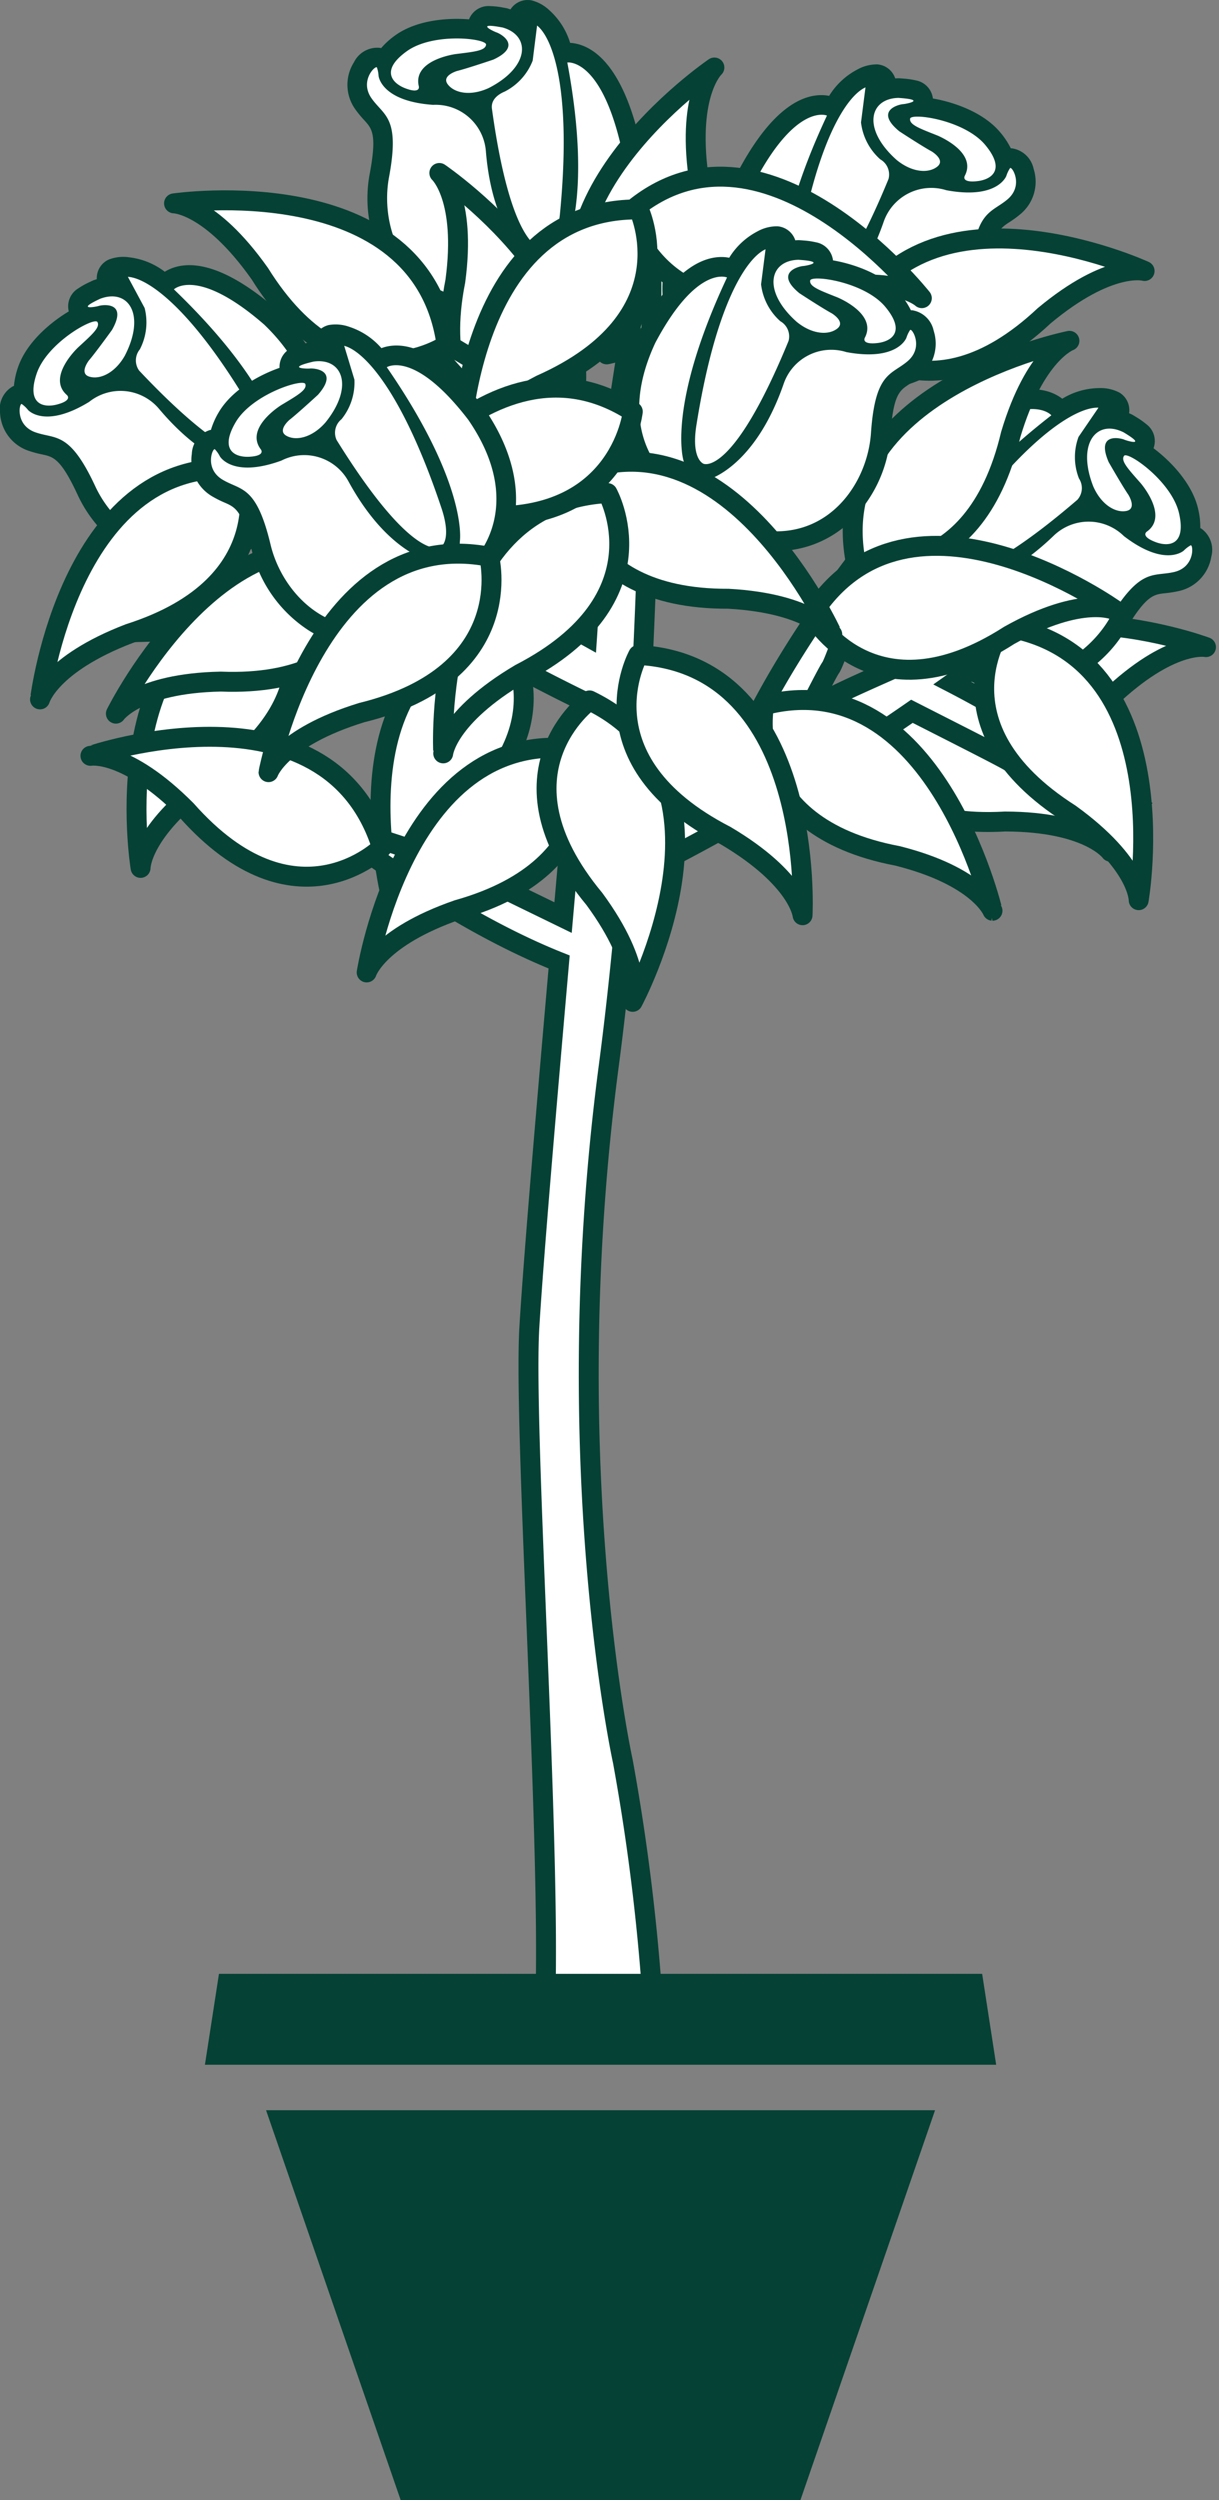 <?xml version="1.0" encoding="UTF-8"?> <svg xmlns="http://www.w3.org/2000/svg" xmlns:xlink="http://www.w3.org/1999/xlink" width="131.17" height="268.802" viewBox="0 0 131.17 268.802"><rect x="0" y="0" width="131.17" height="268.802" fill="#808080" stroke="none"/><defs><style> .cls-1, .cls-4, .cls-6, .cls-7, .cls-8 { fill: none; } .cls-2 { clip-path: url(#clip-path); } .cls-3 { fill: #fff; } .cls-4, .cls-6, .cls-7, .cls-8 { stroke: #054134; } .cls-4, .cls-6, .cls-8 { stroke-linecap: round; stroke-linejoin: round; } .cls-4, .cls-7, .cls-8 { stroke-width: 2.144px; } .cls-5 { fill: #054134; } .cls-6 { stroke-width: 0.868px; } .cls-8 { stroke-miterlimit: 10; } </style><clipPath id="clip-path"><path id="Pfad_299" data-name="Pfad 299" class="cls-1" d="M0,63.142H131.17v-268.8H0Z" transform="translate(0 205.661)"></path></clipPath></defs><g id="Gruppe_384" data-name="Gruppe 384" transform="translate(0 205.661)"><g id="Gruppe_449" data-name="Gruppe 449" class="cls-2" transform="translate(0 -205.661)"><g id="Gruppe_385" data-name="Gruppe 385" transform="translate(98.181 67.164)"><path id="Pfad_235" data-name="Pfad 235" class="cls-3" d="M0,2.682S9.045,12.214,21.127-.755C27.775-7.1,31.588-6.322,31.588-6.322S6.282-15.753,0,2.682" transform="translate(0 8.734)"></path></g><g id="Gruppe_386" data-name="Gruppe 386" transform="translate(98.181 67.164)"><path id="Pfad_236" data-name="Pfad 236" class="cls-4" d="M0,2.682S9.045,12.214,21.127-.755C27.775-7.1,31.588-6.322,31.588-6.322S6.282-15.753,0,2.682Z" transform="translate(0 8.734)"></path></g><g id="Gruppe_387" data-name="Gruppe 387" transform="translate(90.298 74.091)"><path id="Pfad_237" data-name="Pfad 237" class="cls-3" d="M0,.469S.516,13.714,17.851,12.707c9.03.02,11.344,3.248,11.344,3.248S16.585-8.56,0,.469" transform="translate(0 1.528)"></path></g><g id="Gruppe_388" data-name="Gruppe 388" transform="translate(90.298 74.091)"><path id="Pfad_238" data-name="Pfad 238" class="cls-4" d="M0,.469S.516,13.714,17.851,12.707c9.03.02,11.344,3.248,11.344,3.248S16.585-8.56,0,.469Z" transform="translate(0 1.528)"></path></g><g id="Gruppe_389" data-name="Gruppe 389" transform="translate(95.942 42.886)"><path id="Pfad_239" data-name="Pfad 239" class="cls-3" d="M.282,4.355A15.852,15.852,0,0,0,1.59,8.574a35.376,35.376,0,0,0,2.247,3.588c.392.244,2.877,1.653,3.33,1.937s7.851,4.551,13.733-.941,3.692-7.215,5.991-7.411,4.329-.833,4.939-1.81A3.292,3.292,0,0,0,32.2,1.172a13.239,13.239,0,0,1-.465-2.74,10.358,10.358,0,0,0-1.027-2.274c-.465-.562-2.177-2.176-2.177-2.176L27.134-7.7s-1.737-.269-1.566-.978,1.15-1.187.465-1.614L24.077-11.52l-.65-.405c-.916-.572-.476-.842-.745-1.282a2.641,2.641,0,0,0-1.174-.733l-2.568-.244-2.153.831a7.424,7.424,0,0,0-1.687-.782c-.71-.171-10.907,1.346-13.841,8.219s-2.053,9.6-2.053,9.6Z" transform="translate(0.918 14.185)"></path></g><g id="Gruppe_390" data-name="Gruppe 390" transform="translate(95.027 41.72)"><path id="Pfad_240" data-name="Pfad 240" class="cls-5" d="M1.586.944,1.629.911,1.672.88c6.6-4.62,10.2-4.216,12.066-3.064a3.65,3.65,0,0,1,.373.261,7.771,7.771,0,0,1,4-1.146,4.333,4.333,0,0,1,2.159.489A2.2,2.2,0,0,1,21.31-.414l-.008.05c.1.042.195.085.293.132l.08.039.074.044c.118.069.226.136.327.2a8.515,8.515,0,0,1,1.093.77A2.256,2.256,0,0,1,23.933,3.4c1.715,1.28,4.165,3.711,4.807,6.553a8.341,8.341,0,0,1,.225,2.028c.041.022.081.042.12.065a2.8,2.8,0,0,1,1.064,3.01,4.522,4.522,0,0,1-3.512,3.7,11.534,11.534,0,0,1-1.457.23c-1.221.133-2.027.222-4.227,3.892A14.331,14.331,0,0,1,12.3,29.409a11.48,11.48,0,0,1-8.926-1.473h0A16.893,16.893,0,0,1-1.3,23.468l-.034-.046-.031-.048c-.446-.686-1.619-2.492-1.376-4.278-.047-.026-.094-.052-.139-.08h0a3.824,3.824,0,0,1-.859-.749l-.013-.014a6.75,6.75,0,0,1-1.023-2.29,11.946,11.946,0,0,1-.344-4.152c.463-5.025,3.9-8.683,6.7-10.865m19.084.72C17.827.277,15.632,2.855,17.448,7.506c.884,2.014,2.439,2.874,3.583,2.631s.19-1.744.19-1.744-.468-.643-2.113-3.5c-1.418-3.256,1.323-2.572,1.664-2.423s2.559.778-.1-.806m6.012,8.752c-.78-3.461-5.537-6.735-5.922-6.2s.44,1.414,1.775,2.925c0,0,3.068,3.518.686,5.215-.269.193-.395.638.95,1.14s3.291.383,2.511-3.078M.408,22.222c6.631,9.065,15.36,5.2,18.735-.426s4.751-4.559,7.011-5.091,2.059-2.971,1.776-2.87a3.312,3.312,0,0,0-.738.565s-1.992,1.863-6.45-1.557a5.419,5.419,0,0,0-7.562-.031c-6.8,6.542-11.784,5.5-11.784,5.5s-3.869-.519-.987,3.911M18.008-.962C15.87-1.071,10.629,1.7,2.686,12.66c-2.057,2.916-1.091,3.9-1.091,3.9s2.134,2.7,14.146-7.623a1.876,1.876,0,0,0,.169-2.285,6.277,6.277,0,0,1-.047-4.475h0M-2.168,16.852c.243.274,1.252,1.519,1.988-1.541,0,0,.92-5.964,13.119-15.453,0,0-2.248-2.715-10.056,2.75C-5.9,9.454-2.411,16.577-2.168,16.852" transform="translate(5.165 3.075)"></path></g><g id="Gruppe_391" data-name="Gruppe 391" transform="translate(78.54 8.651)"><path id="Pfad_241" data-name="Pfad 241" class="cls-3" d="M.9,6.1A15.818,15.818,0,0,0,3.978,9.267a34.837,34.837,0,0,0,3.631,2.177c.459.041,3.313.167,3.845.214s9.063.49,11.809-7.074.014-8.1,1.974-9.323,3.479-2.707,3.58-3.856a3.291,3.291,0,0,0-.928-2.628,13.3,13.3,0,0,1-1.659-2.23,10.366,10.366,0,0,0-1.947-1.561c-.669-.29-2.928-.95-2.928-.95l-2.008-.87s-1.67.549-1.839-.161.485-1.579-.319-1.649l-2.3-.2-.762-.067c-1.077-.094-.806-.533-1.246-.8a2.637,2.637,0,0,0-1.379-.12l-2.4.948-1.54,1.719a7.446,7.446,0,0,0-1.859.068C5-16.931-3.4-10.949-2.9-3.494S-.368,5.991-.368,5.991Z" transform="translate(2.919 19.877)"></path></g><g id="Gruppe_392" data-name="Gruppe 392" transform="translate(77.43 6.915)"><path id="Pfad_242" data-name="Pfad 242" class="cls-5" d="M.454,2.732l.022-.048L.5,2.636c3.783-7.113,7.177-8.388,9.36-8.208a4.2,4.2,0,0,1,.451.064,7.778,7.778,0,0,1,3.048-2.839,4.305,4.305,0,0,1,2.146-.544,2.2,2.2,0,0,1,1.9,1.459l.016.048c.106-.007.213-.013.322-.016h.088l.088.005c.136.009.263.018.38.029a8.409,8.409,0,0,1,1.324.191,2.256,2.256,0,0,1,1.852,1.95c2.108.362,5.4,1.416,7.258,3.657A8.3,8.3,0,0,1,29.861.137c.046,0,.09,0,.136,0a2.8,2.8,0,0,1,2.315,2.2,4.521,4.521,0,0,1-1.449,4.893,11.455,11.455,0,0,1-1.193.867c-1.027.673-1.706,1.118-2,5.386a14.327,14.327,0,0,1-4.744,9.745A11.479,11.479,0,0,1,14.3,25.971h0A16.923,16.923,0,0,1,8.113,24.11l-.052-.026-.05-.029c-.708-.409-2.574-1.486-3.168-3.187-.054,0-.106,0-.159-.009h0a3.793,3.793,0,0,1-1.106-.278l-.018-.007A6.743,6.743,0,0,1,1.608,19,11.925,11.925,0,0,1-.582,15.455C-2.451,10.767-1.05,5.949.454,2.732M17.785-5.29c-3.163.055-3.949,3.349-.218,6.668,1.7,1.395,3.478,1.453,4.386.718S21.33.457,21.33.457,20.621.1,17.857-1.7c-2.741-2.257.012-2.892.384-2.915s2.632-.469-.456-.673M27.115-.221c-2.266-2.729-7.991-3.487-8.092-2.836S20.058-2,21.931-1.258c0,0,4.331,1.742,2.981,4.335-.154.294-.063.748,1.362.583s3.108-1.153.84-3.882M9.065,22.227c10.024,5.067,16.05-2.337,16.5-8.885s2.163-6.22,3.934-7.719.486-3.583.28-3.364a3.38,3.38,0,0,0-.4.839s-.928,2.564-6.453,1.541h0a5.419,5.419,0,0,0-6.753,3.406c-3.092,8.916-8,10.25-8,10.25s-3.683,1.294.9,3.933M14.221-6.421C12.267-5.549,8.853-.7,6.754,12.672c-.51,3.532.8,3.971.8,3.971S10.68,18.079,16.7,3.429a1.875,1.875,0,0,0-.887-2.111,6.282,6.282,0,0,1-2.074-3.967h0M4.331,18.61c.342.135,1.8.786,1.072-2.276,0,0-1.889-5.731,4.674-19.724,0,0-3.236-1.4-7.711,7.016C-2.355,13.714,3.99,18.475,4.331,18.61" transform="translate(1.479 8.9)"></path></g><g id="Gruppe_393" data-name="Gruppe 393" transform="translate(38.534 1.828)"><path id="Pfad_243" data-name="Pfad 243" class="cls-3" d="M5.49,6.589A15.814,15.814,0,0,1,1.714,8.881a35.136,35.136,0,0,1-4.06,1.2C-2.8,10-5.6,9.412-6.123,9.324s-8.9-1.795-9.661-9.805,2.015-7.85.423-9.52-2.691-3.491-2.5-4.628A3.287,3.287,0,0,1-16.3-16.943a13.271,13.271,0,0,0,2.163-1.744,10.319,10.319,0,0,1,2.277-1.022c.72-.114,3.071-.188,3.071-.188l2.163-.34s1.478.949,1.821.3-.076-1.649.721-1.516l2.276.38.754.127c1.067.178.915-.315,1.408-.467a2.642,2.642,0,0,1,1.366.229L3.8-19.66l1.061,2.048a7.427,7.427,0,0,1,1.783.533c.644.341,7.276,8.236,4.921,15.326S6.742,6.8,6.742,6.8Z" transform="translate(17.882 21.46)"></path></g><g id="Gruppe_394" data-name="Gruppe 394" transform="translate(37.383 0)"><path id="Pfad_244" data-name="Pfad 244" class="cls-5" d="M7.387,3.537l-.01-.054-.012-.052C5.484-4.4,2.516-6.488.358-6.859a3.933,3.933,0,0,0-.452-.05,7.771,7.771,0,0,0-2.24-3.513,4.324,4.324,0,0,0-1.941-1.064,2.2,2.2,0,0,0-2.21.936c-.009.014-.018.029-.026.043-.1-.034-.2-.067-.308-.1l-.084-.024-.086-.017-.376-.068a8.547,8.547,0,0,0-1.328-.146,2.256,2.256,0,0,0-2.282,1.425c-2.132-.178-5.58.02-7.943,1.723a8.3,8.3,0,0,0-1.514,1.371c-.044-.01-.088-.024-.132-.031a2.8,2.8,0,0,0-2.792,1.55,4.523,4.523,0,0,0,.176,5.1,11.68,11.68,0,0,0,.94,1.137c.826.91,1.371,1.51.587,5.717A14.327,14.327,0,0,0-19.5,17.756a11.478,11.478,0,0,0,7.66,4.811h0a16.925,16.925,0,0,0,6.458-.254l.056-.012.055-.016C-4.481,22.07-2.4,21.494-1.4,20q.076.018.157.031h0a3.824,3.824,0,0,0,1.14.008l.02,0A6.755,6.755,0,0,0,2.2,19,11.942,11.942,0,0,0,5.2,16.114C8.188,12.043,8.038,7.028,7.387,3.537M-7.384-8.569c3.048.844,2.984,4.23-1.457,6.51-2,.924-3.732.536-4.427-.4s1.013-1.431,1.013-1.431.778-.171,3.9-1.221c3.219-1.5.714-2.8.359-2.917s-2.432-1.114.609-.537M-17.686-6c2.878-2.076,8.609-1.375,8.545-.72s-1.268.766-3.268,1.014c0,0-4.628.6-3.971,3.451.076.323-.127.74-1.465.224S-20.562-3.924-17.686-6M-5.831,20.253C-16.8,22.649-20.785,13.973-19.58,7.52S-20.117.958-21.456-.937s.426-3.59.571-3.328a3.336,3.336,0,0,1,.179.912s.257,2.715,5.862,3.108A5.418,5.418,0,0,1-9.16,4.743c.762,9.408,5.182,11.928,5.182,11.928s3.241,2.175-1.853,3.583M-3.65-8.773C-1.977-7.438.116-1.893-1.2,11.581c-.392,3.547-1.768,3.645-1.768,3.645S-6.355,15.834-8.512.145c-.116-1.029.8-1.578,1.387-1.822A6.282,6.282,0,0,0-4.124-5h0M-.343,17.937c-.363.044-1.944.308-.467-2.47,0,0,3.262-5.076.413-20.267,0,0,3.483-.544,5.709,8.723C7.357,14.872.022,17.893-.343,17.937" transform="translate(24.06 11.519)"></path></g><g id="Gruppe_395" data-name="Gruppe 395" transform="translate(62.135 7.263)"><path id="Pfad_245" data-name="Pfad 245" class="cls-3" d="M.739,7.244s13.243-2.187,9.869-19.208C9.4-20.9,12.329-23.6,12.329-23.6S-10.6-8.019.739,7.244" transform="translate(2.408 23.595)"></path></g><g id="Gruppe_396" data-name="Gruppe 396" transform="translate(62.135 7.263)"><path id="Pfad_246" data-name="Pfad 246" class="cls-4" d="M.739,7.244s13.243-2.187,9.869-19.208C9.4-20.9,12.329-23.6,12.329-23.6S-10.6-8.019.739,7.244Z" transform="translate(2.408 23.595)"></path></g><g id="Gruppe_397" data-name="Gruppe 397" transform="translate(47.274 18.603)"><path id="Pfad_247" data-name="Pfad 247" class="cls-3" d="M2.722,7.244S-10.52,5.057-7.147-11.964C-5.937-20.9-8.867-23.6-8.867-23.6S14.057-8.019,2.722,7.244" transform="translate(8.867 23.595)"></path></g><g id="Gruppe_398" data-name="Gruppe 398" transform="translate(47.274 18.603)"><path id="Pfad_248" data-name="Pfad 248" class="cls-4" d="M2.722,7.244S-10.52,5.057-7.147-11.964C-5.937-20.9-8.867-23.6-8.867-23.6S14.057-8.019,2.722,7.244Z" transform="translate(8.867 23.595)"></path></g><g id="Gruppe_399" data-name="Gruppe 399" transform="translate(71.706 21.687)"><path id="Pfad_249" data-name="Pfad 249" class="cls-3" d="M1.052,0s-10.669,7.97.923,21.4c5.586,7.306,4.343,11.018,4.343,11.018S18.834,8.251,1.052,0" transform="translate(3.428)"></path></g><g id="Gruppe_400" data-name="Gruppe 400" transform="translate(71.706 21.687)"><path id="Pfad_250" data-name="Pfad 250" class="cls-6" d="M1.052,0s-10.669,7.97.923,21.4c5.586,7.306,4.343,11.018,4.343,11.018S18.834,8.251,1.052,0Z" transform="translate(3.428)"></path></g><g id="Gruppe_401" data-name="Gruppe 401" transform="translate(40.942 67.29)"><path id="Pfad_251" data-name="Pfad 251" class="cls-3" d="M2.951,0s8.906,9.591-4.763,20.9c-6.738,6.271-6.2,10.125-6.2,10.125S-15.785,5.2,2.951,0" transform="translate(9.612)"></path></g><g id="Gruppe_402" data-name="Gruppe 402" transform="translate(40.942 67.29)"><path id="Pfad_252" data-name="Pfad 252" class="cls-4" d="M2.951,0s8.906,9.591-4.763,20.9c-6.738,6.271-6.2,10.125-6.2,10.125S-15.785,5.2,2.951,0Z" transform="translate(9.612)"></path></g><g id="Gruppe_403" data-name="Gruppe 403" transform="translate(13.781 21.291)"><path id="Pfad_253" data-name="Pfad 253" class="cls-3" d="M17.7,12.658c-.208.157-1.056.654-2.252,1.337,1.316-2.579,2.3-4.474,2.491-4.72.6-.766,5.186-14.521,5.186-14.521C22.2-4.06,13.491,6.417,8.3,18.006c-3.42,1.9-7.45,4.137-11.52,6.4.978-13.749,1.464-27.092,1.689-38.148C10.756-18.592,22.295-27.865,23.55-28.81c0,0-13.845,4.343-14.623,4.927-.406.307-5.233,2.634-10.372,5.134.178-12,.072-20.531.072-22.479,0,0-2.457,15.386-4.422,28.332-4.308-3.482-8.277-6.667-8.6-7.047-.626-.745-13.139-8.087-13.139-8.087,1.008,1.2,10.12,12.77,20.966,20.259C-7.5-1.478-8.185,3.464-8.185,4.425c0,.214-.033.759-.082,1.478C-18.854.014-29.459-5.821-30.326-6.474c-1.525-1.148-27.053-11.84-27.053-11.84,1.517,1.142,10.809,8.438,23.03,16.451C-38.9-.807-42.761.087-43.193.1c-.972.034-14.469,5.364-14.469,5.364,1.557-.054,16.1-.11,28.622-3.956A211.6,211.6,0,0,0-8.82,12.788c-.5,5.921-1.24,14.305-2.034,23.351-5.259-2.562-10.28-4.978-10.7-5.292-.778-.584-14.624-4.927-14.624-4.927,1.25.941,12.682,10.122,24.9,14.99-1.358,15.522-2.749,31.729-3.2,39.211-.657,10.763,2.248,53.832,1.725,72.286l11.664,2.307a229.091,229.091,0,0,0-3.336-27.877s-7.115-32.193-1.525-74.649c.87-6.612,1.566-13.439,2.141-20.251A242.413,242.413,0,0,0,26.685,13.957c5.241,2.668,10.264,5.194,10.676,5.516.767.6,14.535,5.182,14.535,5.182A119.7,119.7,0,0,0,31.043,10.929C38.4,5.737,43.659,1.642,44.756.816c0,0-25.527,10.694-27.053,11.842" transform="translate(57.662 41.228)"></path></g><g id="Gruppe_404" data-name="Gruppe 404" transform="translate(13.781 21.291)"><path id="Pfad_254" data-name="Pfad 254" class="cls-7" d="M17.7,12.658c-.208.157-1.056.654-2.252,1.337,1.316-2.579,2.3-4.474,2.491-4.72.6-.766,5.186-14.521,5.186-14.521C22.2-4.06,13.491,6.417,8.3,18.006c-3.42,1.9-7.45,4.137-11.52,6.4.978-13.749,1.464-27.092,1.689-38.148C10.756-18.592,22.295-27.865,23.55-28.81c0,0-13.845,4.343-14.623,4.927-.406.307-5.233,2.634-10.372,5.134.178-12,.072-20.531.072-22.479,0,0-2.457,15.386-4.422,28.332-4.308-3.482-8.277-6.667-8.6-7.047-.626-.745-13.139-8.087-13.139-8.087,1.008,1.2,10.12,12.77,20.966,20.259C-7.5-1.478-8.185,3.464-8.185,4.425c0,.214-.033.759-.082,1.478C-18.854.014-29.459-5.821-30.326-6.474c-1.525-1.148-27.053-11.84-27.053-11.84,1.517,1.142,10.809,8.438,23.03,16.451C-38.9-.807-42.761.087-43.193.1c-.972.034-14.469,5.364-14.469,5.364,1.557-.054,16.1-.11,28.622-3.956A211.6,211.6,0,0,0-8.82,12.788c-.5,5.921-1.24,14.305-2.034,23.351-5.259-2.562-10.28-4.978-10.7-5.292-.778-.584-14.624-4.927-14.624-4.927,1.25.941,12.682,10.122,24.9,14.99-1.358,15.522-2.749,31.729-3.2,39.211-.657,10.763,2.248,53.832,1.725,72.286l11.664,2.307a229.091,229.091,0,0,0-3.336-27.877s-7.115-32.193-1.525-74.649c.87-6.612,1.566-13.439,2.141-20.251A242.413,242.413,0,0,0,26.685,13.957c5.241,2.668,10.264,5.194,10.676,5.516.767.6,14.535,5.182,14.535,5.182A119.7,119.7,0,0,0,31.043,10.929C38.4,5.737,43.659,1.642,44.756.816,44.756.816,19.229,11.51,17.7,12.658Z" transform="translate(57.662 41.228)"></path></g><g id="Gruppe_405" data-name="Gruppe 405" transform="translate(91.753 36.645)"><path id="Pfad_255" data-name="Pfad 255" class="cls-3" d="M.084,5.621S12.7,8.809,16.733-8.241c2.61-8.73,6.314-10.069,6.314-10.069S-3.656-12.937.084,5.621" transform="translate(0.275 18.31)"></path></g><g id="Gruppe_406" data-name="Gruppe 406" transform="translate(91.753 36.645)"><path id="Pfad_256" data-name="Pfad 256" class="cls-8" d="M.084,5.621S12.7,8.809,16.733-8.241c2.61-8.73,6.314-10.069,6.314-10.069S-3.656-12.937.084,5.621Z" transform="translate(0.275 18.31)"></path></g><g id="Gruppe_407" data-name="Gruppe 407" transform="translate(18.727 21.536)"><path id="Pfad_257" data-name="Pfad 257" class="cls-3" d="M6.889,3.652S-3.823,11.012-13.22-4.024c-5.321-7.511-9.218-7.541-9.218-7.541S4.237-15.476,6.889,3.652" transform="translate(22.438 11.895)"></path></g><g id="Gruppe_408" data-name="Gruppe 408" transform="translate(18.727 21.536)"><path id="Pfad_258" data-name="Pfad 258" class="cls-8" d="M6.889,3.652S-3.823,11.012-13.22-4.024c-5.321-7.511-9.218-7.541-9.218-7.541S4.237-15.476,6.889,3.652Z" transform="translate(22.438 11.895)"></path></g><g id="Gruppe_409" data-name="Gruppe 409" transform="translate(14.69 63.744)"><path id="Pfad_259" data-name="Pfad 259" class="cls-3" d="M3.557,0s7.56,10.582-7.323,20.227c-7.424,5.446-7.383,9.343-7.383,9.343S-15.545,2.975,3.557,0" transform="translate(11.586)"></path></g><g id="Gruppe_410" data-name="Gruppe 410" transform="translate(14.69 63.744)"><path id="Pfad_260" data-name="Pfad 260" class="cls-8" d="M3.557,0s7.56,10.582-7.323,20.227c-7.424,5.446-7.383,9.343-7.383,9.343S-15.545,2.975,3.557,0Z" transform="translate(11.586)"></path></g><g id="Gruppe_411" data-name="Gruppe 411" transform="translate(91.073 25.642)"><path id="Pfad_261" data-name="Pfad 261" class="cls-3" d="M0,2.4S8.382,12.6,21.291.5c7.051-5.869,10.8-4.807,10.8-4.807S7.491-15.6,0,2.4" transform="translate(0 7.803)"></path></g><g id="Gruppe_412" data-name="Gruppe 412" transform="translate(91.073 25.642)"><path id="Pfad_262" data-name="Pfad 262" class="cls-8" d="M0,2.4S8.382,12.6,21.291.5c7.051-5.869,10.8-4.807,10.8-4.807S7.491-15.6,0,2.4Z" transform="translate(0 7.803)"></path></g><g id="Gruppe_413" data-name="Gruppe 413" transform="translate(9.733 79.217)"><path id="Pfad_263" data-name="Pfad 263" class="cls-3" d="M7.367,2.795s-9.282,9.268-21.039-4.009c-6.489-6.518-10.322-5.842-10.322-5.842S1.546-15.779,7.367,2.795" transform="translate(23.994 9.103)"></path></g><g id="Gruppe_414" data-name="Gruppe 414" transform="translate(9.733 79.217)"><path id="Pfad_264" data-name="Pfad 264" class="cls-8" d="M7.367,2.795s-9.282,9.268-21.039-4.009c-6.489-6.518-10.322-5.842-10.322-5.842S1.546-15.779,7.367,2.795Z" transform="translate(23.994 9.103)"></path></g><g id="Gruppe_415" data-name="Gruppe 415" transform="translate(12.47 58.882)"><path id="Pfad_265" data-name="Pfad 265" class="cls-3" d="M6.8.438S6.506,13.67-10.851,12.976c-9.03.182-11.29,3.447-11.29,3.447S-9.944-8.279,6.8.438" transform="translate(22.141 1.425)"></path></g><g id="Gruppe_416" data-name="Gruppe 416" transform="translate(12.47 58.882)"><path id="Pfad_266" data-name="Pfad 266" class="cls-8" d="M6.8.438S6.506,13.67-10.851,12.976c-9.03.182-11.29,3.447-11.29,3.447S-9.944-8.279,6.8.438Z" transform="translate(22.141 1.425)"></path></g><g id="Gruppe_417" data-name="Gruppe 417" transform="translate(39.453 80.391)"><path id="Pfad_267" data-name="Pfad 267" class="cls-3" d="M5.392.052S9.132,12.5-7.758,17.258c-8.624,2.985-9.8,6.736-9.8,6.736S-13.347-2.868,5.392.052" transform="translate(17.561 0.17)"></path></g><g id="Gruppe_418" data-name="Gruppe 418" transform="translate(39.453 80.391)"><path id="Pfad_268" data-name="Pfad 268" class="cls-8" d="M5.392.052S9.132,12.5-7.758,17.258c-8.624,2.985-9.8,6.736-9.8,6.736S-13.347-2.868,5.392.052Z" transform="translate(17.561 0.17)"></path></g><g id="Gruppe_419" data-name="Gruppe 419" transform="translate(58.811 75.307)"><path id="Pfad_269" data-name="Pfad 269" class="cls-3" d="M1.087,0s-10.752,7.77.524,21.353C7.03,28.73,5.727,32.409,5.727,32.409S18.613,8.519,1.087,0" transform="translate(3.54)"></path></g><g id="Gruppe_420" data-name="Gruppe 420" transform="translate(58.811 75.307)"><path id="Pfad_270" data-name="Pfad 270" class="cls-8" d="M1.087,0s-10.752,7.77.524,21.353C7.03,28.73,5.727,32.409,5.727,32.409S18.613,8.519,1.087,0Z" transform="translate(3.54)"></path></g><g id="Gruppe_421" data-name="Gruppe 421" transform="translate(82.073 75.26)"><path id="Pfad_271" data-name="Pfad 271" class="cls-3" d="M.037.132s-2.7,12.981,14.354,16.2c8.75,2.206,10.214,5.9,10.214,5.9S18.3-4.615.037.132" transform="translate(0.119 0.431)"></path></g><g id="Gruppe_422" data-name="Gruppe 422" transform="translate(82.073 75.26)"><path id="Pfad_272" data-name="Pfad 272" class="cls-8" d="M.037.132s-2.7,12.981,14.354,16.2c8.75,2.206,10.214,5.9,10.214,5.9S18.3-4.615.037.132Z" transform="translate(0.119 0.431)"></path></g><g id="Gruppe_423" data-name="Gruppe 423" transform="translate(67.414 70.418)"><path id="Pfad_273" data-name="Pfad 273" class="cls-3" d="M.3,0s-6.33,11.316,9.394,19.421c7.911,4.677,8.288,8.564,8.288,8.564S19.47,1.025.3,0" transform="translate(0.963)"></path></g><g id="Gruppe_424" data-name="Gruppe 424" transform="translate(67.414 70.418)"><path id="Pfad_274" data-name="Pfad 274" class="cls-8" d="M.3,0s-6.33,11.316,9.394,19.421c7.911,4.677,8.288,8.564,8.288,8.564S19.47,1.025.3,0Z" transform="translate(0.963)"></path></g><g id="Gruppe_425" data-name="Gruppe 425" transform="translate(67.61 18.994)"><path id="Pfad_275" data-name="Pfad 275" class="cls-3" d="M0,.93S3.171,14.072,19.869,9.269c8.808-1.958,11.715.766,11.715.766S14.354-11.736,0,.93" transform="translate(0 3.03)"></path></g><g id="Gruppe_426" data-name="Gruppe 426" transform="translate(67.61 18.994)"><path id="Pfad_276" data-name="Pfad 276" class="cls-8" d="M0,.93S3.171,14.072,19.869,9.269c8.808-1.958,11.715.766,11.715.766S14.354-11.736,0,.93Z" transform="translate(0 3.03)"></path></g><g id="Gruppe_427" data-name="Gruppe 427" transform="translate(49.426 22.514)"><path id="Pfad_277" data-name="Pfad 277" class="cls-3" d="M4.536,0S10.125,11.694-6.006,18.856c-8.153,4.2-8.769,8.067-8.769,8.067S-14.584-.123,4.536,0" transform="translate(14.775 0)"></path></g><g id="Gruppe_428" data-name="Gruppe 428" transform="translate(49.426 22.514)"><path id="Pfad_278" data-name="Pfad 278" class="cls-8" d="M4.536,0S10.125,11.694-6.006,18.856c-8.153,4.2-8.769,8.067-8.769,8.067S-14.584-.123,4.536,0Z" transform="translate(14.775 0)"></path></g><g id="Gruppe_429" data-name="Gruppe 429" transform="translate(105.903 67.363)"><path id="Pfad_279" data-name="Pfad 279" class="cls-3" d="M.467,0s-7.71,10.618,7.249,20.146c7.458,5.386,7.389,9.276,7.389,9.276S19.733,2.836.467,0" transform="translate(1.52)"></path></g><g id="Gruppe_430" data-name="Gruppe 430" transform="translate(105.903 67.363)"><path id="Pfad_280" data-name="Pfad 280" class="cls-8" d="M.467,0s-7.71,10.618,7.249,20.146c7.458,5.386,7.389,9.276,7.389,9.276S19.733,2.836.467,0Z" transform="translate(1.52)"></path></g><g id="Gruppe_431" data-name="Gruppe 431" transform="translate(87.358 58.687)"><path id="Pfad_281" data-name="Pfad 281" class="cls-3" d="M0,1.735s6.467,11.712,21.247,2.23C29.192-.481,32.692,1.291,32.692,1.291S10.478-14.624,0,1.735" transform="translate(0 5.653)"></path></g><g id="Gruppe_432" data-name="Gruppe 432" transform="translate(87.358 58.687)"><path id="Pfad_282" data-name="Pfad 282" class="cls-8" d="M0,1.735s6.467,11.712,21.247,2.23C29.192-.481,32.692,1.291,32.692,1.291S10.478-14.624,0,1.735Z" transform="translate(0 5.653)"></path></g><g id="Gruppe_433" data-name="Gruppe 433" transform="translate(67.785 26.057)"><path id="Pfad_283" data-name="Pfad 283" class="cls-3" d="M.9,6.1A15.818,15.818,0,0,0,3.978,9.267a34.837,34.837,0,0,0,3.631,2.177c.459.041,3.313.167,3.845.214s9.063.49,11.809-7.074.014-8.1,1.974-9.323,3.479-2.707,3.58-3.856a3.291,3.291,0,0,0-.928-2.628,13.277,13.277,0,0,1-1.657-2.23,10.387,10.387,0,0,0-1.949-1.561c-.669-.29-2.928-.95-2.928-.95l-2.008-.87s-1.67.549-1.839-.161.485-1.579-.319-1.649l-2.3-.2-.762-.067c-1.077-.094-.806-.533-1.246-.8a2.642,2.642,0,0,0-1.38-.12l-2.4.948-1.54,1.719a7.446,7.446,0,0,0-1.859.068C5-16.931-3.4-10.949-2.9-3.494S-.368,5.991-.368,5.991Z" transform="translate(2.919 19.877)"></path></g><g id="Gruppe_434" data-name="Gruppe 434" transform="translate(66.676 24.321)"><path id="Pfad_284" data-name="Pfad 284" class="cls-5" d="M.454,2.732l.024-.048L.5,2.636c3.783-7.113,7.178-8.388,9.36-8.208a4.2,4.2,0,0,1,.451.064,7.768,7.768,0,0,1,3.048-2.839,4.308,4.308,0,0,1,2.146-.544,2.2,2.2,0,0,1,1.9,1.459l.016.048q.159-.012.322-.016h.088l.088.005c.136.009.264.018.382.029a8.412,8.412,0,0,1,1.323.191A2.255,2.255,0,0,1,21.48-5.227c2.108.363,5.4,1.417,7.258,3.658A8.3,8.3,0,0,1,29.861.137c.046,0,.09,0,.136,0a2.8,2.8,0,0,1,2.315,2.2,4.523,4.523,0,0,1-1.448,4.893,11.8,11.8,0,0,1-1.195.867c-1.027.673-1.706,1.118-2,5.386a14.334,14.334,0,0,1-4.746,9.745A11.484,11.484,0,0,1,14.3,25.971h0a16.9,16.9,0,0,1-6.187-1.863l-.051-.025-.051-.03c-.708-.408-2.574-1.485-3.168-3.185-.054,0-.106-.005-.159-.009h0a3.836,3.836,0,0,1-1.106-.278l-.018-.007A6.743,6.743,0,0,1,1.608,19,11.925,11.925,0,0,1-.582,15.455C-2.451,10.767-1.05,5.949.454,2.732M17.785-5.29c-3.163.055-3.949,3.349-.218,6.668,1.7,1.395,3.478,1.453,4.386.718S21.331.457,21.331.457,20.621.1,17.857-1.7c-2.741-2.257.012-2.892.384-2.915s2.632-.469-.456-.673M27.115-.221c-2.266-2.729-7.991-3.487-8.092-2.836S20.058-2,21.931-1.258c0,0,4.331,1.742,2.981,4.335-.154.294-.063.748,1.362.583s3.108-1.153.84-3.882M9.065,22.227c10.024,5.067,16.05-2.337,16.5-8.886S27.728,7.121,29.5,5.622s.485-3.583.278-3.364a3.38,3.38,0,0,0-.4.839s-.928,2.563-6.453,1.541a5.419,5.419,0,0,0-6.753,3.406c-3.092,8.916-8,10.25-8,10.25s-3.683,1.294.9,3.933M14.221-6.421C12.267-5.549,8.853-.7,6.754,12.671c-.51,3.533.8,3.972.8,3.972S10.68,18.079,16.7,3.429a1.875,1.875,0,0,0-.887-2.111,6.282,6.282,0,0,1-2.074-3.967h0M4.331,18.61c.342.135,1.8.786,1.072-2.276,0,0-1.887-5.731,4.674-19.724,0,0-3.236-1.4-7.711,7.016C-2.355,13.714,3.99,18.475,4.331,18.61" transform="translate(1.479 8.9)"></path></g><g id="Gruppe_435" data-name="Gruppe 435" transform="translate(61.157 49.646)"><path id="Pfad_285" data-name="Pfad 285" class="cls-3" d="M0,.378S-.158,13.576,17.225,13.5c9.026.5,11.176,3.839,11.176,3.839S17.042-7.71,0,.378" transform="translate(0 1.23)"></path></g><g id="Gruppe_436" data-name="Gruppe 436" transform="translate(61.157 49.646)"><path id="Pfad_286" data-name="Pfad 286" class="cls-8" d="M0,.378S-.158,13.576,17.225,13.5c9.026.5,11.176,3.839,11.176,3.839S17.042-7.71,0,.378Z" transform="translate(0 1.23)"></path></g><g id="Gruppe_437" data-name="Gruppe 437" transform="translate(47.665 53.016)"><path id="Pfad_287" data-name="Pfad 287" class="cls-3" d="M4.16,0s6.33,11.316-9.394,19.421c-7.911,4.677-8.288,8.564-8.288,8.564S-15.014,1.025,4.16,0" transform="translate(13.549)"></path></g><g id="Gruppe_438" data-name="Gruppe 438" transform="translate(47.665 53.016)"><path id="Pfad_288" data-name="Pfad 288" class="cls-8" d="M4.16,0s6.33,11.316-9.394,19.421c-7.911,4.677-8.288,8.564-8.288,8.564S-15.014,1.025,4.16,0Z" transform="translate(13.549)"></path></g><g id="Gruppe_439" data-name="Gruppe 439" transform="translate(37.959 41.676)"><path id="Pfad_289" data-name="Pfad 289" class="cls-3" d="M7.078.606s-1.41,13.264-18.613,11c-9-.633-11.52,2.442-11.52,2.442S-8.833-9.661,7.078.606" transform="translate(23.055 1.973)"></path></g><g id="Gruppe_440" data-name="Gruppe 440" transform="translate(37.959 41.676)"><path id="Pfad_290" data-name="Pfad 290" class="cls-8" d="M7.078.606s-1.41,13.264-18.613,11c-9-.633-11.52,2.442-11.52,2.442S-8.833-9.661,7.078.606Z" transform="translate(23.055 1.973)"></path></g><g id="Gruppe_441" data-name="Gruppe 441" transform="translate(1.184 29.052)"><path id="Pfad_291" data-name="Pfad 291" class="cls-3" d="M7.441,4.8A15.825,15.825,0,0,1,5.7,8.854a35.033,35.033,0,0,1-2.61,3.334c-.414.2-3.034,1.344-3.513,1.578s-8.285,3.707-13.559-2.371-2.919-7.561-5.184-8-4.219-1.28-4.725-2.317a3.294,3.294,0,0,1-.075-2.787,13.3,13.3,0,0,0,.748-2.675,10.326,10.326,0,0,1,1.26-2.154c.522-.511,2.392-1.937,2.392-1.937L-18-10.005s1.755-.086,1.66-.809-1.019-1.3-.294-1.653l2.074-1.012.687-.336c.971-.473.562-.787.876-1.2a2.649,2.649,0,0,1,1.244-.606l2.579.026,2.053,1.052a7.432,7.432,0,0,1,1.761-.6c.723-.1,10.707,2.479,12.907,9.621S8.582,4.239,8.582,4.239Z" transform="translate(24.236 15.619)"></path></g><g id="Gruppe_442" data-name="Gruppe 442" transform="translate(0 27.641)"><path id="Pfad_292" data-name="Pfad 292" class="cls-5" d="M7.021,1.348,6.982,1.31l-.041-.035C.861-4.01-2.766-3.985-4.738-3.033a3.867,3.867,0,0,0-.4.221A7.772,7.772,0,0,0-9-4.37a4.3,4.3,0,0,0-2.2.261,2.2,2.2,0,0,0-1.256,2.044l0,.051c-.1.031-.2.063-.306.1l-.082.03-.08.037c-.124.058-.239.111-.346.163a8.286,8.286,0,0,0-1.166.652,2.253,2.253,0,0,0-1.031,2.483c-1.839,1.094-4.53,3.256-5.465,6.015a8.325,8.325,0,0,0-.437,1.995c-.043.018-.085.033-.127.052A2.8,2.8,0,0,0-22.861,12.4a4.522,4.522,0,0,0,3.107,4.049,11.44,11.44,0,0,0,1.425.38c1.2.26,1.993.433,3.8,4.313a14.335,14.335,0,0,0,7.922,7.4,11.491,11.491,0,0,0,9.031-.532,0,0,0,0,0,0,0,16.883,16.883,0,0,0,5.11-3.955l.038-.043.037-.044c.515-.635,1.872-2.308,1.817-4.109l.145-.065h0a3.843,3.843,0,0,0,.933-.655l.014-.014a6.787,6.787,0,0,0,1.257-2.17,11.985,11.985,0,0,0,.775-4.094c.065-5.046-2.97-9.042-5.527-11.506M-12.034.07C-9.062-1.013-7.148,1.78-9.439,6.216c-1.089,1.911-2.726,2.6-3.839,2.242S-13.285,6.7-13.285,6.7s.533-.589,2.469-3.26c1.75-3.088-1.047-2.7-1.4-2.584s-2.626.506.184-.791m-6.893,8.075c1.138-3.36,6.21-6.118,6.538-5.548s-.587,1.361-2.07,2.724c0,0-3.419,3.177-1.229,5.114.248.22.325.676-1.064,1.034s-3.313.037-2.175-3.324M5.968,22.633C-1.574,30.956-9.852,26.2-12.619,20.25s-4.249-5.029-6.44-5.8-1.737-3.17-1.466-3.04a3.311,3.311,0,0,1,.674.639s1.787,2.061,6.578-.874a5.417,5.417,0,0,1,7.523.759C.335,19.156,5.4,18.64,5.4,18.64s3.9-.111.571,3.993m-15.08-24.9C-6.974-2.15-2.051,1.149,4.7,12.885c1.742,3.115.678,3.994.678,3.994s-2.4,2.461-13.271-9.06A1.873,1.873,0,0,1-7.82,5.53a6.287,6.287,0,0,0,.514-4.446h0M9.092,17.56c-.271.248-1.4,1.38-1.815-1.74,0,0-.291-6.028-11.432-16.74,0,0,2.521-2.465,9.714,3.788,8.021,7.726,3.8,14.445,3.534,14.692" transform="translate(22.869 4.39)"></path></g><g id="Gruppe_443" data-name="Gruppe 443" transform="translate(4.307 50.369)"><path id="Pfad_293" data-name="Pfad 293" class="cls-3" d="M5.2.032S9.381,12.322-7.36,17.661c-8.528,3.278-9.578,7.064-9.578,7.064S-13.661-2.231,5.2.032" transform="translate(16.938 0.103)"></path></g><g id="Gruppe_444" data-name="Gruppe 444" transform="translate(4.307 50.369)"><path id="Pfad_294" data-name="Pfad 294" class="cls-8" d="M5.2.032S9.381,12.322-7.36,17.661c-8.528,3.278-9.578,7.064-9.578,7.064S-13.661-2.231,5.2.032Z" transform="translate(16.938 0.103)"></path></g><g id="Gruppe_445" data-name="Gruppe 445" transform="translate(21.765 36.457)"><path id="Pfad_295" data-name="Pfad 295" class="cls-3" d="M7.062,5.6a15.8,15.8,0,0,1-2.517,3.63,34.994,34.994,0,0,1-3.222,2.747c-.446.115-3.24.711-3.758.846s-8.856,1.98-12.814-5.027S-16.6-.2-18.734-1.077s-3.878-2.1-4.167-3.211a3.288,3.288,0,0,1,.482-2.746,13.271,13.271,0,0,0,1.266-2.473,10.369,10.369,0,0,1,1.664-1.86c.612-.4,2.73-1.421,2.73-1.421l1.838-1.191s1.737.267,1.787-.461-.74-1.477.042-1.68l2.234-.578.741-.192c1.047-.271.707-.659,1.1-1a2.647,2.647,0,0,1,1.34-.346l2.523.54,1.8,1.44a7.442,7.442,0,0,1,1.846-.239c.728.05,10,4.564,10.729,12s-.928,9.773-.928,9.773Z" transform="translate(23.003 18.234)"></path></g><g id="Gruppe_446" data-name="Gruppe 446" transform="translate(20.592 34.876)"><path id="Pfad_296" data-name="Pfad 296" class="cls-5" d="M7.407,2.127l-.03-.044L7.343,2.04C2.439-4.35-1.12-5.049-3.242-4.511a3.976,3.976,0,0,0-.434.139,7.776,7.776,0,0,0-3.475-2.3,4.327,4.327,0,0,0-2.206-.183A2.2,2.2,0,0,0-11-5.1c0,.016-.005.034-.007.05-.107.01-.213.022-.32.038L-11.409-5l-.086.021-.371.09a8.4,8.4,0,0,0-1.273.406,2.255,2.255,0,0,0-1.5,2.228c-2.021.706-5.09,2.287-6.556,4.8a8.339,8.339,0,0,0-.825,1.868c-.044.009-.089.016-.133.026A2.8,2.8,0,0,0-24.078,7a4.52,4.52,0,0,0,2.236,4.588,11.369,11.369,0,0,0,1.32.656c1.124.5,1.868.822,2.861,4.984a14.339,14.339,0,0,0,6.288,8.829,11.488,11.488,0,0,0,8.956,1.28h0a16.887,16.887,0,0,0,5.8-2.857l.046-.034.046-.037c.63-.519,2.294-1.889,2.6-3.665q.078-.016.157-.035h0a3.82,3.82,0,0,0,1.044-.457l.016-.01a6.741,6.741,0,0,0,1.665-1.876A11.94,11.94,0,0,0,10.53,14.5C11.6,9.572,9.423,5.051,7.407,2.127M-11.01-2.924c3.128-.468,4.446,2.651,1.316,6.54-1.448,1.656-3.19,2.008-4.209,1.432s.344-1.72.344-1.72.64-.472,3.069-2.7c2.332-2.678-.488-2.851-.859-2.811s-2.674-.027.339-.738m-8.365,6.539c1.784-3.066,7.3-4.759,7.511-4.134S-12.709.7-14.434,1.737c0,0-3.984,2.432-2.223,4.768.2.264.184.727-1.248.8s-3.254-.625-1.469-3.69M2.132,22.776c-9.05,6.651-16.215.344-17.74-6.041s-3.16-5.776-5.155-6.962-1.07-3.453-.831-3.273a3.33,3.33,0,0,1,.535.761s1.34,2.376,6.62.456A5.417,5.417,0,0,1-7.218,9.96c4.524,8.284,9.586,8.788,9.586,8.788s3.845.668-.235,4.027m-9.814-27.4C-5.611-4.09-1.444.125,2.834,12.97c1.086,3.4-.132,4.048-.132,4.048S-.146,18.951-8.5,5.5A1.873,1.873,0,0,1-7.97,3.267,6.283,6.283,0,0,0-6.58-.989h0M6.2,18.427c-.315.19-1.651,1.072-1.431-2.066,0,0,.915-5.965-7.866-18.684,0,0,2.96-1.912,8.764,5.648,6.319,9.17.848,14.914.533,15.1" transform="translate(24.126 6.929)"></path></g><g id="Gruppe_447" data-name="Gruppe 447" transform="translate(28.894 59.528)"><path id="Pfad_297" data-name="Pfad 297" class="cls-3" d="M5.576.077S8.875,12.664-8.145,16.84c-8.71,2.686-10.018,6.4-10.018,6.4S-13.02-3.5,5.576.077" transform="translate(18.163 0.252)"></path></g><g id="Gruppe_448" data-name="Gruppe 448" transform="translate(28.894 59.528)"><path id="Pfad_298" data-name="Pfad 298" class="cls-8" d="M5.576.077S8.875,12.664-8.145,16.84c-8.71,2.686-10.018,6.4-10.018,6.4S-13.02-3.5,5.576.077Z" transform="translate(18.163 0.252)"></path></g></g><g id="Gruppe_450" data-name="Gruppe 450" transform="translate(22.051 6.56)"><path id="Pfad_300" data-name="Pfad 300" class="cls-5" d="M.355,0-1.156,9.776H83.986L82.477,0ZM5.422,14.665,19.908,56.582H62.923L77.409,14.665Z" transform="translate(1.156)"></path></g></g></svg> 